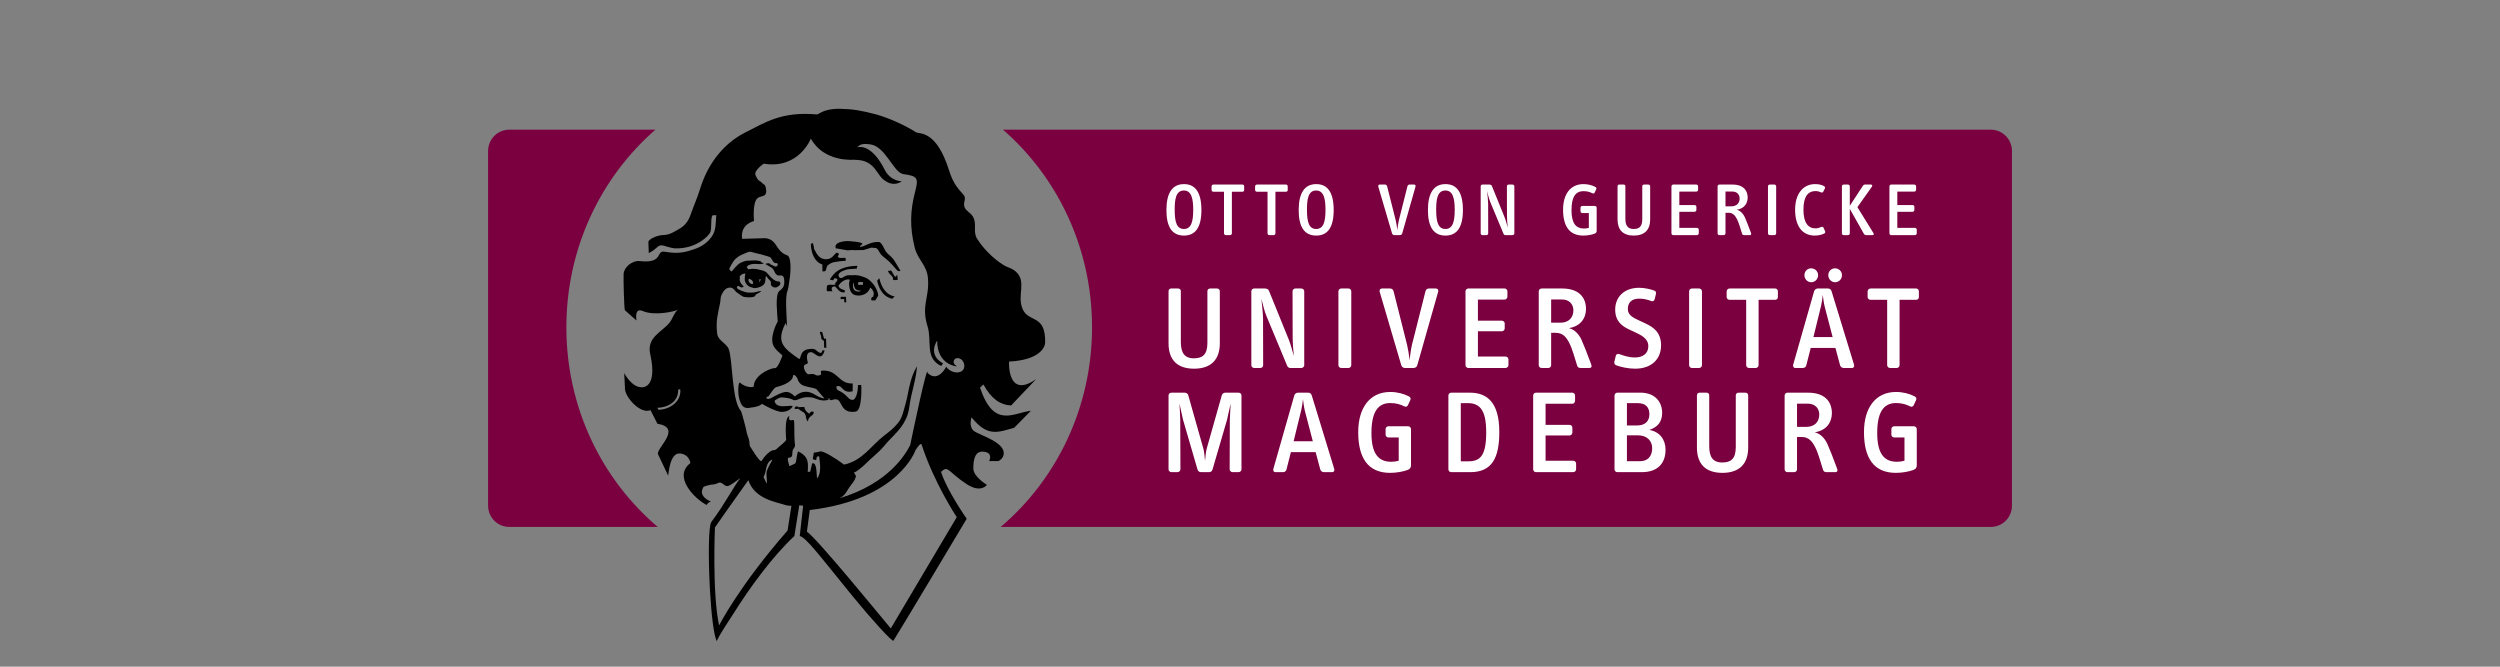 <svg width="270" height="72" viewBox="0 0 270 72" fill="none" xmlns="http://www.w3.org/2000/svg">
<rect x="0" y="0" width="270" height="72" fill="#808080" stroke="none"/>
<path d="M217.291 54.609V16.305C217.291 15.035 216.269 14.005 215.008 14.005H108.322C114.201 19.119 117.94 26.78 117.94 35.348C117.94 44.038 114.096 51.796 108.073 56.909H215.008C216.269 56.909 217.291 55.88 217.291 54.609ZM70.787 14.005H54.997C53.737 14.005 52.715 15.035 52.715 16.305V54.609C52.715 55.88 53.737 56.909 54.997 56.909H71.035C65.012 51.796 61.168 44.038 61.168 35.348C61.168 26.78 64.908 19.119 70.787 14.005Z" fill="#7A003F"/>
<path d="M207.011 50.228V46.343C207.011 46.178 206.872 46.038 206.707 46.038H204.571C204.407 46.038 204.268 46.178 204.268 46.343V46.942C204.268 47.108 204.407 47.248 204.571 47.248H205.684V49.757C205.431 49.833 205.165 49.872 204.875 49.872C203.535 49.872 202.738 49.057 202.738 46.764C202.738 44.522 203.421 43.529 204.774 43.529C205.431 43.529 205.874 43.682 206.316 43.898C206.467 43.975 206.619 43.898 206.682 43.758L206.935 43.21C207.011 43.058 206.961 42.904 206.796 42.815C206.24 42.523 205.52 42.332 204.774 42.332C202.574 42.332 201.31 44.026 201.31 46.674C201.31 49.426 202.346 51.069 204.748 51.069C205.431 51.069 206.139 50.941 206.619 50.763C206.922 50.649 207.011 50.521 207.011 50.228ZM198.402 50.598C198.035 49.579 197.542 48.343 197.34 47.91C197.075 47.349 196.594 46.815 195.988 46.688C197.289 46.484 197.846 45.592 197.846 44.586C197.846 43.733 197.403 42.408 195.267 42.408H193.042C192.878 42.408 192.739 42.548 192.739 42.713V50.7C192.739 50.852 192.878 50.993 193.042 50.993H193.776C193.94 50.993 194.079 50.852 194.079 50.7V47.197H194.597C195.355 47.197 195.735 47.707 196.025 48.267C196.38 48.942 196.594 49.846 196.885 50.725C196.949 50.941 197.087 50.993 197.264 50.993H198.187C198.453 50.993 198.49 50.827 198.402 50.598ZM188.805 48.331V42.713C188.805 42.523 188.679 42.408 188.502 42.408H187.781C187.592 42.408 187.465 42.51 187.465 42.713V48.267C187.465 49.566 186.934 49.948 185.999 49.948C184.962 49.948 184.596 49.311 184.596 48.19V42.713C184.596 42.51 184.482 42.408 184.292 42.408H183.559C183.382 42.408 183.269 42.523 183.269 42.713V48.331C183.269 50.063 184.153 51.069 186.024 51.069C187.844 51.069 188.805 50.101 188.805 48.331ZM179.879 48.572C179.879 47.503 179.272 46.624 178.122 46.433C179.095 46.114 179.512 45.49 179.512 44.586C179.512 43.325 178.653 42.408 177.186 42.408H174.671C174.507 42.408 174.368 42.548 174.368 42.713V50.7C174.368 50.852 174.507 50.993 174.671 50.993H177.325C178.944 50.993 179.879 50.114 179.879 48.572ZM170.22 50.687V50.063C170.22 49.897 170.069 49.757 169.905 49.757H166.922V47.031H169.5C169.664 47.031 169.816 46.891 169.816 46.713V46.178C169.816 46.012 169.664 45.885 169.5 45.885H166.922V43.605H169.804C169.981 43.605 170.107 43.452 170.107 43.287V42.713C170.107 42.548 169.968 42.408 169.804 42.408H165.885C165.721 42.408 165.582 42.548 165.582 42.713V50.687C165.582 50.852 165.721 50.993 165.885 50.993H169.905C170.069 50.993 170.22 50.852 170.22 50.687ZM161.925 46.649C161.925 43.376 160.534 42.408 158.739 42.408H156.729C156.565 42.408 156.426 42.548 156.426 42.713V50.687C156.426 50.852 156.565 50.993 156.729 50.993H158.79C161.192 50.993 161.925 49.375 161.925 46.649ZM152.388 50.228V46.343C152.388 46.178 152.249 46.038 152.085 46.038H149.949C149.784 46.038 149.645 46.178 149.645 46.343V46.942C149.645 47.108 149.784 47.248 149.949 47.248H151.061V49.757C150.808 49.833 150.542 49.872 150.252 49.872C148.912 49.872 148.116 49.057 148.116 46.764C148.116 44.522 148.798 43.529 150.15 43.529C150.808 43.529 151.25 43.682 151.693 43.898C151.844 43.975 151.996 43.898 152.059 43.758L152.312 43.21C152.388 43.058 152.337 42.904 152.173 42.815C151.617 42.523 150.896 42.332 150.15 42.332C147.951 42.332 146.687 44.026 146.687 46.674C146.687 49.426 147.724 51.069 150.125 51.069C150.808 51.069 151.516 50.941 151.996 50.763C152.299 50.649 152.388 50.521 152.388 50.228ZM144.096 50.636L141.669 42.701C141.605 42.51 141.454 42.408 141.29 42.408H140.178C140.013 42.408 139.836 42.523 139.786 42.701L137.523 50.636C137.472 50.827 137.561 50.993 137.75 50.993H138.572C138.749 50.993 138.9 50.878 138.938 50.712L139.418 48.827H142.086L142.592 50.712C142.642 50.878 142.806 50.993 142.983 50.993H143.868C144.058 50.993 144.159 50.827 144.096 50.636ZM196.48 44.764C196.48 45.567 195.962 46.102 195.09 46.102H194.079V43.593H195.229C196.076 43.593 196.48 44.153 196.48 44.764ZM178.438 48.407C178.438 49.273 177.945 49.808 177.148 49.808H175.708V47.019H176.934C177.882 47.019 178.438 47.63 178.438 48.407ZM178.135 44.739C178.135 45.465 177.692 45.948 176.82 45.948H175.708V43.541H176.896C177.73 43.541 178.135 43.988 178.135 44.739ZM160.509 46.725C160.509 49.286 159.814 49.821 158.574 49.821H157.766V43.541H158.6C159.143 43.541 159.637 43.733 159.94 44.127C160.319 44.624 160.509 45.363 160.509 46.725ZM141.783 47.655H139.71L140.531 44.306C140.619 43.949 140.683 43.465 140.721 43.108C140.771 43.452 140.822 43.962 140.91 44.306L141.783 47.655ZM130.162 50.993H130.584C130.755 50.993 130.914 50.878 130.954 50.7L132.519 45.338C132.654 44.781 132.802 44.026 132.905 43.585C132.887 43.928 132.826 45.047 132.822 45.353L132.802 50.7C132.815 50.865 132.961 50.993 133.119 50.993H133.763C133.934 50.993 134.08 50.852 134.08 50.7V42.701C134.08 42.535 133.934 42.408 133.763 42.408H132.332C132.173 42.408 132.002 42.523 131.962 42.663L130.311 48.5C130.232 48.816 130.182 49.355 130.144 49.792C130.106 49.355 130.056 48.816 129.977 48.5L128.326 42.663C128.287 42.523 128.115 42.408 127.956 42.408H126.521C126.349 42.408 126.203 42.535 126.203 42.701V50.7C126.203 50.852 126.349 50.993 126.521 50.993H127.169C127.328 50.993 127.473 50.865 127.487 50.7L127.466 45.353C127.463 45.047 127.402 43.928 127.383 43.585C127.487 44.026 127.634 44.781 127.77 45.338L129.331 50.7C129.37 50.878 129.529 50.993 129.701 50.993H130.162Z" fill="white"/>
<path d="M207.239 32.087V31.463C207.239 31.298 207.113 31.157 206.948 31.157H202.019C201.855 31.157 201.703 31.298 201.703 31.463V32.087C201.703 32.252 201.855 32.38 202.019 32.38H203.814V39.436C203.814 39.602 203.953 39.742 204.117 39.742H204.85C205.015 39.742 205.154 39.602 205.154 39.436V32.38H206.948C207.113 32.38 207.239 32.252 207.239 32.087ZM200.236 39.385L197.809 31.45C197.746 31.259 197.594 31.157 197.43 31.157H196.318C196.153 31.157 195.976 31.272 195.926 31.45L193.663 39.385C193.613 39.576 193.701 39.742 193.891 39.742H194.712C194.889 39.742 195.041 39.627 195.079 39.462L195.559 37.577H198.226L198.732 39.462C198.783 39.627 198.947 39.742 199.124 39.742H200.009C200.198 39.742 200.299 39.576 200.236 39.385ZM196.355 29.718C196.355 29.298 196.014 28.979 195.597 28.979C195.205 28.979 194.877 29.298 194.877 29.718C194.877 30.138 195.205 30.482 195.61 30.482C196.027 30.482 196.355 30.138 196.355 29.718ZM198.934 29.718C198.934 29.298 198.593 28.979 198.176 28.979C197.784 28.979 197.455 29.298 197.455 29.718C197.455 30.138 197.784 30.482 198.188 30.482C198.606 30.482 198.934 30.138 198.934 29.718ZM192.013 32.087V31.463C192.013 31.298 191.887 31.157 191.723 31.157H186.793C186.628 31.157 186.477 31.298 186.477 31.463V32.087C186.477 32.252 186.628 32.38 186.793 32.38H188.588V39.436C188.588 39.602 188.727 39.742 188.891 39.742H189.624C189.789 39.742 189.928 39.602 189.928 39.436V32.38H191.723C191.887 32.38 192.013 32.252 192.013 32.087ZM183.813 39.436V31.463C183.813 31.298 183.674 31.157 183.51 31.157H182.726C182.562 31.157 182.423 31.298 182.423 31.463V39.436C182.423 39.602 182.562 39.742 182.726 39.742H183.51C183.674 39.742 183.813 39.602 183.813 39.436ZM179.396 37.296C179.396 35.946 178.625 35.36 177.727 34.94L177.044 34.621C176.375 34.303 175.806 34.048 175.806 33.373C175.806 32.673 176.223 32.252 177.044 32.252C177.613 32.252 177.954 32.38 178.359 32.52C178.523 32.571 178.662 32.481 178.7 32.329L178.84 31.756C178.877 31.603 178.827 31.437 178.676 31.386C178.245 31.233 177.626 31.081 177.019 31.081C175.402 31.081 174.441 32.087 174.441 33.438C174.441 34.673 175.148 35.208 175.932 35.577L176.45 35.819C177.235 36.188 178.018 36.532 178.018 37.398C178.018 38.188 177.411 38.608 176.577 38.608C175.945 38.608 175.363 38.417 174.883 38.239C174.706 38.175 174.542 38.264 174.504 38.43L174.352 39.066C174.314 39.22 174.378 39.385 174.542 39.449C175.073 39.652 175.869 39.818 176.602 39.818C178.359 39.818 179.396 38.787 179.396 37.296ZM171.847 39.347C171.481 38.328 170.987 37.093 170.785 36.66C170.52 36.099 170.039 35.564 169.433 35.437C170.735 35.233 171.29 34.342 171.29 33.335C171.29 32.481 170.848 31.157 168.712 31.157H166.488C166.323 31.157 166.184 31.298 166.184 31.463V39.449C166.184 39.602 166.323 39.742 166.488 39.742H167.22C167.385 39.742 167.524 39.602 167.524 39.449V35.946H168.042C168.801 35.946 169.18 36.456 169.471 37.016C169.825 37.691 170.039 38.596 170.33 39.474C170.393 39.691 170.532 39.742 170.709 39.742H171.632C171.898 39.742 171.935 39.576 171.847 39.347ZM162.913 39.436V38.812C162.913 38.646 162.762 38.507 162.598 38.507H159.615V35.78H162.193C162.357 35.78 162.509 35.641 162.509 35.462V34.927C162.509 34.762 162.357 34.634 162.193 34.634H159.615V32.355H162.496C162.673 32.355 162.8 32.202 162.8 32.036V31.463C162.8 31.298 162.661 31.157 162.496 31.157H158.578C158.414 31.157 158.275 31.298 158.275 31.463V39.436C158.275 39.602 158.414 39.742 158.578 39.742H162.598C162.762 39.742 162.913 39.602 162.913 39.436ZM155.325 31.501C155.375 31.323 155.275 31.157 155.085 31.157H154.326C154.124 31.157 153.998 31.272 153.947 31.475L152.493 37.232C152.393 37.64 152.304 38.315 152.228 38.901C152.178 38.315 152.064 37.64 151.962 37.232L150.509 31.463C150.458 31.259 150.319 31.157 150.117 31.157H149.245C149.055 31.157 148.954 31.323 149.005 31.514L151.343 39.462C151.394 39.627 151.558 39.742 151.722 39.742H152.683C152.848 39.742 153.011 39.627 153.062 39.462L155.325 31.501ZM145.939 39.436V31.463C145.939 31.298 145.8 31.157 145.636 31.157H144.852C144.687 31.157 144.549 31.298 144.549 31.463V39.436C144.549 39.602 144.687 39.742 144.852 39.742H145.636C145.8 39.742 145.939 39.602 145.939 39.436ZM140.858 39.449V31.45C140.858 31.298 140.707 31.157 140.543 31.157H139.898C139.734 31.157 139.595 31.298 139.595 31.45L139.607 36.404C139.607 37.003 139.67 37.793 139.734 38.455C139.557 37.831 139.405 37.207 139.177 36.647L137.041 31.386C136.978 31.246 136.801 31.157 136.637 31.157H135.448C135.284 31.157 135.145 31.285 135.145 31.45V39.449C135.145 39.602 135.284 39.742 135.448 39.742H136.118C136.283 39.742 136.421 39.602 136.421 39.449L136.409 34.405C136.409 33.934 136.295 32.915 136.232 32.265C136.397 32.915 136.561 33.628 136.789 34.163L139.013 39.5C139.076 39.652 139.19 39.742 139.354 39.742H140.543C140.707 39.742 140.858 39.602 140.858 39.449ZM131.74 37.08V31.463C131.74 31.272 131.613 31.157 131.436 31.157H130.716C130.527 31.157 130.4 31.259 130.4 31.463V37.016C130.4 38.315 129.869 38.698 128.934 38.698C127.897 38.698 127.531 38.06 127.531 36.94V31.463C127.531 31.259 127.417 31.157 127.227 31.157H126.494C126.317 31.157 126.203 31.272 126.203 31.463V37.08C126.203 38.812 127.088 39.818 128.959 39.818C130.779 39.818 131.74 38.85 131.74 37.08ZM197.923 36.404H195.85L196.672 33.055C196.76 32.698 196.823 32.214 196.861 31.858C196.911 32.202 196.962 32.711 197.051 33.055L197.923 36.404ZM169.926 33.513C169.926 34.316 169.407 34.851 168.535 34.851H167.524V32.342H168.674C169.521 32.342 169.926 32.902 169.926 33.513Z" fill="white"/>
<path d="M207.01 25.2V24.803C207.01 24.698 206.913 24.608 206.809 24.608H204.911V22.874H206.552C206.656 22.874 206.753 22.785 206.753 22.671V22.331C206.753 22.225 206.656 22.145 206.552 22.145H204.911V20.694H206.745C206.858 20.694 206.938 20.597 206.938 20.491V20.127C206.938 20.021 206.849 19.932 206.745 19.932H204.252C204.147 19.932 204.059 20.021 204.059 20.127V25.2C204.059 25.305 204.147 25.394 204.252 25.394H206.809C206.913 25.394 207.01 25.305 207.01 25.2Z" fill="white"/>
<path d="M202.328 25.167L200.599 22.372L202.167 20.159C202.231 20.062 202.223 19.932 202.063 19.932H201.451C201.33 19.932 201.258 19.965 201.194 20.062L199.778 22.226V20.126C199.778 20.021 199.69 19.932 199.585 19.932H199.119C199.014 19.932 198.926 20.021 198.926 20.126V25.208C198.926 25.306 199.014 25.394 199.119 25.394H199.585C199.69 25.394 199.778 25.306 199.778 25.208V22.558L201.298 25.248C201.363 25.362 201.451 25.394 201.572 25.394H202.223C202.36 25.394 202.409 25.297 202.328 25.167Z" fill="white"/>
<path d="M197.112 24.973L196.935 24.584C196.903 24.503 196.807 24.47 196.71 24.511C196.55 24.584 196.276 24.665 196.083 24.665C195.303 24.665 194.772 24.09 194.772 22.647C194.772 21.213 195.271 20.637 196.083 20.637C196.308 20.637 196.501 20.694 196.678 20.775C196.783 20.824 196.863 20.791 196.911 20.702L197.08 20.37C197.137 20.264 197.096 20.159 197 20.102C196.702 19.924 196.332 19.884 196.019 19.884C194.716 19.884 193.871 20.961 193.871 22.639C193.871 24.446 194.667 25.442 195.987 25.442C196.429 25.442 196.759 25.353 197.04 25.208C197.112 25.176 197.161 25.078 197.112 24.973Z" fill="white"/>
<path d="M191.826 25.2V20.127C191.826 20.021 191.738 19.932 191.633 19.932H191.134C191.03 19.932 190.941 20.021 190.941 20.127V25.2C190.941 25.305 191.03 25.394 191.134 25.394H191.633C191.738 25.394 191.826 25.305 191.826 25.2Z" fill="white"/>
<path d="M187.567 22.655C188.395 22.525 188.749 21.958 188.749 21.318C188.749 20.774 188.468 19.932 187.108 19.932H185.693C185.588 19.932 185.5 20.021 185.5 20.127V25.208C185.5 25.305 185.588 25.394 185.693 25.394H186.159C186.264 25.394 186.353 25.305 186.353 25.208V22.979H186.682C187.165 22.979 187.406 23.303 187.591 23.66C187.816 24.09 187.953 24.665 188.138 25.224C188.178 25.362 188.266 25.394 188.379 25.394H188.966C189.135 25.394 189.159 25.289 189.103 25.143C188.87 24.495 188.556 23.709 188.428 23.433C188.259 23.077 187.953 22.736 187.567 22.655ZM186.996 22.282H186.353V20.685H187.084C187.623 20.685 187.88 21.043 187.88 21.431C187.88 21.942 187.551 22.282 186.996 22.282Z" fill="white"/>
<path d="M183.467 25.2V24.803C183.467 24.698 183.37 24.608 183.266 24.608H181.368V22.874H183.009C183.113 22.874 183.21 22.785 183.21 22.671V22.331C183.21 22.225 183.113 22.145 183.009 22.145H181.368V20.694H183.202C183.315 20.694 183.395 20.597 183.395 20.491V20.127C183.395 20.021 183.306 19.932 183.202 19.932H180.709C180.604 19.932 180.516 20.021 180.516 20.127V25.2C180.516 25.305 180.604 25.394 180.709 25.394H183.266C183.37 25.394 183.467 25.305 183.467 25.2Z" fill="white"/>
<path d="M178.218 23.7V20.126C178.218 20.005 178.138 19.932 178.025 19.932H177.567C177.446 19.932 177.365 19.997 177.365 20.126V23.66C177.365 24.487 177.028 24.73 176.433 24.73C175.773 24.73 175.54 24.325 175.54 23.611V20.126C175.54 19.997 175.467 19.932 175.347 19.932H174.881C174.768 19.932 174.695 20.005 174.695 20.126V23.7C174.695 24.802 175.258 25.443 176.449 25.443C177.607 25.443 178.218 24.827 178.218 23.7Z" fill="white"/>
<path d="M172.44 24.908V22.436C172.44 22.331 172.351 22.241 172.247 22.241H170.888C170.783 22.241 170.695 22.331 170.695 22.436V22.817C170.695 22.922 170.783 23.011 170.888 23.011H171.595V24.608C171.435 24.657 171.266 24.681 171.081 24.681C170.228 24.681 169.722 24.163 169.722 22.704C169.722 21.277 170.156 20.645 171.017 20.645C171.435 20.645 171.716 20.742 171.997 20.88C172.094 20.929 172.19 20.88 172.231 20.791L172.392 20.443C172.44 20.345 172.408 20.248 172.303 20.191C171.949 20.005 171.491 19.884 171.017 19.884C169.617 19.884 168.812 20.961 168.812 22.646C168.812 24.398 169.472 25.443 171 25.443C171.435 25.443 171.885 25.362 172.19 25.248C172.383 25.175 172.44 25.094 172.44 24.908Z" fill="white"/>
<path d="M163.55 25.208V20.118C163.55 20.021 163.453 19.932 163.348 19.932H162.939C162.834 19.932 162.745 20.021 162.745 20.118L162.753 23.271C162.753 23.652 162.794 24.154 162.834 24.575C162.721 24.179 162.625 23.782 162.48 23.425L161.121 20.078C161.08 19.988 160.968 19.932 160.863 19.932H160.107C160.003 19.932 159.914 20.013 159.914 20.118V25.208C159.914 25.305 160.003 25.394 160.107 25.394H160.533C160.638 25.394 160.726 25.305 160.726 25.208L160.719 21.999C160.719 21.699 160.646 21.05 160.606 20.637C160.71 21.05 160.815 21.504 160.96 21.845L162.375 25.24C162.416 25.338 162.488 25.394 162.593 25.394H163.348C163.453 25.394 163.55 25.305 163.55 25.208Z" fill="white"/>
<path d="M157.995 22.688C157.995 20.799 157.351 19.884 156.113 19.884C154.85 19.884 154.215 20.848 154.215 22.688C154.215 24.552 154.858 25.443 156.113 25.443C157.359 25.443 157.995 24.535 157.995 22.688ZM157.11 22.663C157.11 23.927 156.901 24.73 156.105 24.73C155.349 24.73 155.107 24.033 155.107 22.663C155.107 21.585 155.212 20.573 156.105 20.573C156.933 20.573 157.11 21.497 157.11 22.663Z" fill="white"/>
<path d="M152.877 20.151C152.909 20.037 152.845 19.932 152.725 19.932H152.242C152.113 19.932 152.033 20.005 152 20.135L151.075 23.797C151.011 24.058 150.955 24.487 150.907 24.859C150.875 24.487 150.802 24.058 150.738 23.797L149.813 20.126C149.781 19.997 149.692 19.932 149.564 19.932H149.008C148.888 19.932 148.824 20.037 148.856 20.159L150.344 25.216C150.376 25.321 150.48 25.394 150.585 25.394H151.196C151.301 25.394 151.405 25.321 151.438 25.216L152.877 20.151Z" fill="white"/>
<path d="M144.038 22.688C144.038 20.799 143.395 19.884 142.156 19.884C140.893 19.884 140.258 20.848 140.258 22.688C140.258 24.552 140.901 25.443 142.156 25.443C143.403 25.443 144.038 24.535 144.038 22.688ZM143.154 22.663C143.154 23.927 142.945 24.73 142.148 24.73C141.392 24.73 141.151 24.033 141.151 22.663C141.151 21.585 141.255 20.573 142.148 20.573C142.977 20.573 143.154 21.497 143.154 22.663Z" fill="white"/>
<path d="M139.074 20.524V20.127C139.074 20.021 138.993 19.932 138.889 19.932H135.752C135.648 19.932 135.551 20.021 135.551 20.127V20.524C135.551 20.629 135.648 20.71 135.752 20.71H136.894V25.199C136.894 25.305 136.982 25.394 137.087 25.394H137.554C137.658 25.394 137.747 25.305 137.747 25.199V20.71H138.889C138.993 20.71 139.074 20.629 139.074 20.524Z" fill="white"/>
<path d="M134.37 20.524V20.127C134.37 20.021 134.29 19.932 134.185 19.932H131.048C130.944 19.932 130.848 20.021 130.848 20.127V20.524C130.848 20.629 130.944 20.71 131.048 20.71H132.191V25.199C132.191 25.305 132.279 25.394 132.384 25.394H132.85C132.955 25.394 133.043 25.305 133.043 25.199V20.71H134.185C134.29 20.71 134.37 20.629 134.37 20.524Z" fill="white"/>
<path d="M129.753 22.688C129.753 20.799 129.109 19.884 127.871 19.884C126.608 19.884 125.973 20.848 125.973 22.688C125.973 24.552 126.616 25.443 127.871 25.443C129.118 25.443 129.753 24.535 129.753 22.688ZM128.868 22.663C128.868 23.927 128.659 24.73 127.863 24.73C127.107 24.73 126.866 24.033 126.866 22.663C126.866 21.585 126.97 20.573 127.863 20.573C128.691 20.573 128.868 21.497 128.868 22.663Z" fill="white"/>
<path d="M112.879 36.943C112.909 33.864 111.053 34.898 110.423 33.331C109.824 31.844 110.924 30.375 109.68 29.308C109.236 28.927 108.836 28.916 108.339 28.599C107.015 27.756 106.035 26.599 105.526 25.783C105.033 24.99 105.564 24.196 105.059 23.37C104.79 22.93 104.378 22.845 104.174 22.375C103.967 21.899 104.415 21.447 104.074 21.056C103.503 20.401 102.963 19.88 102.501 18.412C101.097 13.95 99.295 14.529 98.903 14.273C97.821 13.568 95.953 12.712 94.585 12.347C92.98 11.917 92.015 11.777 90.78 11.752C88.859 11.711 88.485 12.38 88.195 12.356C84.427 12.029 82.686 13.197 80.502 14.3C77.784 15.672 76.302 18.146 75.612 20.384C75.269 21.496 74.959 22.108 74.56 23.255C74.31 23.966 73.888 24.44 73.295 24.757C72.757 25.046 72.384 25.356 71.644 25.383C71.015 25.404 70.193 25.744 70.024 26.087L70.066 27.323C70.066 27.323 70.422 27.215 71.004 26.673C71.455 26.253 71.855 26.698 72.874 26.824C75.262 26.902 76.568 25.412 76.708 25.096C76.912 24.657 76.706 23.45 76.973 23.251L77.357 23.238C77.268 23.961 77.407 24.82 76.835 25.605C76.118 26.589 75.145 26.847 74.88 26.942C73.332 27.5 72.506 27.278 71.73 27.179C70.834 27.064 71.665 28.477 69.11 28.198C68.249 28.104 67.372 28.887 67.349 29.61C67.323 30.383 67.403 33.306 67.488 33.504L68.744 34.613C68.744 34.613 68.46 33.174 69.406 33.587C70.726 34.163 73.001 33.61 73.214 33.441C72.736 33.889 72.669 34.389 72.302 34.861C71.487 35.862 69.82 36.427 70.223 38.24C71.063 42.016 69.316 41.824 69.316 41.824C68.222 41.862 67.417 40.297 67.417 40.297L67.496 41.967C67.481 42.83 69.122 44.769 70.255 44.295L70.999 45.761C73.681 46.203 71.019 48.256 71.046 49.011L72.16 51.366C72.218 51.173 72.329 48.878 73.43 48.974C74.464 49.065 74.562 50.013 74.562 50.013C72.665 51.449 74.958 53.819 76.309 54.54C76.309 54.54 76.478 54.231 76.783 54.167C76.117 53.92 75.694 53.419 75.823 52.95C75.956 52.468 76.057 52.549 76.448 52.424C76.945 52.265 77.078 52.402 77.537 52.17C78.024 51.922 78.199 52.617 78.645 52.482C78.976 52.381 79.482 51.954 79.953 51.635C79.121 52.72 78.397 54.263 76.824 56.374C76.519 56.785 76.491 60.068 76.649 63.231L76.677 63.748C76.82 66.283 77.08 68.633 77.409 69.228C77.45 69.301 77.198 69.337 78.826 66.868L79.224 66.252C80.975 63.458 83.441 60.077 85.793 57.89L86.322 54.567C86.454 54.594 86.594 54.609 86.739 54.604L86.374 57.887C87.07 58.081 88.336 59.778 91.641 63.843L92.222 64.555C94.102 66.863 96.383 69.364 96.492 69.195C97.127 68.21 104.404 56.025 104.404 56.025C104.404 56.025 102.266 52.979 101.634 50.969C102.411 50.199 102.357 50.946 104.388 52.278C105.96 53.308 106.585 52.362 106.585 52.362C106.585 52.362 105.125 51.493 105.12 50.615C105.11 48.675 105.901 48.741 106.311 48.794C107.284 48.922 106.83 49.801 106.83 49.801L107.855 49.792C107.855 49.792 108.19 49.591 108.297 49.372C109.041 47.837 105.696 47 105.149 46.518C104.595 46.029 104.928 45.07 104.928 45.07C106.655 47.219 107.748 46.696 109.526 46.202L111.343 44.359C109.413 44.589 107.334 46.33 105.843 41.857L106.209 41.524C107.089 43.116 108.041 43.727 109.195 43.794L111.908 40.943C108.749 43.16 108.976 39.05 108.976 39.05C112.205 38.883 112.872 37.582 112.879 36.943ZM73.482 42.126C73.529 43.474 72.266 44.221 71.115 44.261C71.115 44.261 71.083 44.127 70.971 44.05C72.121 44.01 73.293 43.402 73.246 42.053C73.246 42.053 73.478 42.018 73.482 42.126ZM87.145 57.435L87.457 55.082C97.094 53.945 98.878 48.613 98.878 48.613C98.878 48.613 99.439 47.717 99.532 48.005C100.876 52.166 103.33 55.85 103.33 55.85L96.203 67.871C95.82 67.421 87.973 57.81 87.145 57.435ZM80.82 51.857C81.508 53.971 84.023 54.244 84.795 54.537C85.055 54.636 85.473 54.62 85.473 54.62L85.059 57.295C79.81 63.296 77.66 67.546 77.66 67.546C76.905 64.022 77.214 56.961 77.214 56.961C77.214 56.961 79.145 54.183 80.82 51.857ZM82.778 51.308C82.79 51.667 82.853 51.896 82.811 52.258C82.721 52.029 82.459 51.525 82.459 51.525C82.513 51.497 82.709 50.873 82.706 50.796C82.796 50.253 82.97 49.784 83.4 49.64C83.353 49.874 83.186 50.026 82.993 50.452C82.791 50.896 82.766 50.948 82.778 51.308ZM103.476 40.216C102.657 40.299 102.194 39.613 102.194 39.613C101.16 41.431 100.188 40.278 100.188 40.278C100.193 38.981 98.552 46.864 98.301 48.074C97.832 48.971 96.067 52.192 90.63 53.826L90.831 53.718C91.295 53.45 91.439 53.051 91.764 52.581C92.047 52.173 92.287 51.971 92.433 51.503C92.464 51.406 92.354 51.236 92.227 51.022C92.471 51.014 93.262 50.317 93.498 50.078C94.207 49.358 94.818 48.952 95.445 48.209C96.253 47.23 96.996 46.69 97.587 45.718C97.998 45.035 98.143 44.516 98.249 43.664C98.424 42.423 98.967 40.862 99.031 39.549C98.621 40.283 98.449 40.803 98.306 41.373C98.066 42.281 98.03 42.823 97.787 43.654C97.544 44.486 97.458 45.131 96.935 45.741C96.492 46.271 96.016 46.647 95.513 47.024C94.085 48.114 93.155 49.758 91.159 50.177C90.181 49.442 88.944 48.705 88.603 48.748C88.603 48.748 88.162 48.871 87.894 48.881L87.781 49.586C87.781 49.586 88.177 49.748 88.168 49.654C88.125 49.224 88.507 49.193 88.488 49.4C88.468 49.616 88.816 50.954 88.264 51.648C88.165 51.774 88.311 49.811 87.715 50.047L87.499 50.946L87.226 50.956C87.226 50.956 87.274 50.765 87.254 50.199C87.236 49.653 87.075 49.191 86.238 48.761C86.061 48.67 86.049 49.865 85.878 50.059L85.258 50.35C85.143 49.958 84.979 49.442 85.171 49.435C85.749 49.415 85.487 48.929 85.635 48.582C85.73 48.359 85.894 48.299 85.857 48.003C85.706 46.823 85.879 45.35 85.687 45.356C85.526 45.362 85.394 45.446 85.275 45.343C85.153 45.238 85.262 44.94 85.262 44.94C84.661 45.014 84.912 47.516 84.912 47.516C84.661 47.87 84.136 48.224 83.886 48.477C83.886 48.477 83.702 48.621 83.662 48.603C82.957 48.597 82.238 49.806 82.238 49.806C81.968 49.866 81.028 48.173 80.987 48.205C80.859 47.643 81.102 48.022 80.665 46.806C80.598 46.346 80.096 44.485 80.024 44.378C79.025 43.358 79.138 38.848 78.706 37.714C78.447 37.036 77.542 36.812 77.451 36.011C77.292 34.599 77.525 33.981 77.772 32.709C77.842 32.345 77.782 32.108 77.957 31.777C78.159 31.395 78.381 31.079 78.83 31.059C79.24 31.041 79.326 31.445 79.673 31.65C79.973 31.828 80.108 32.042 80.456 32.082C81.723 32.227 81.599 31.826 81.599 31.826L82.218 31.48C82.021 31.352 81.704 31.577 81.372 31.591C80.995 31.606 80.764 31.634 80.409 31.517C80.046 31.396 79.363 31.169 79.648 30.923C79.847 30.751 79.961 31.235 80.335 30.952C80.335 30.952 79.728 30.432 79.919 30.022C79.798 29.899 79.978 29.732 80.124 29.637C80.251 29.555 80.398 29.547 80.505 29.543C80.505 29.543 80.352 30.109 80.481 30.434C80.627 30.803 80.896 30.984 81.299 31.08C81.547 31.14 81.713 31.111 81.956 31.03C82.312 30.912 82.577 30.766 82.646 30.385C82.688 30.153 82.661 30.007 82.735 29.788C82.735 29.788 82.966 30.131 83.193 30.339C83.335 30.47 83.19 30.657 83.291 30.821C83.362 30.934 83.441 30.987 83.573 31.027C83.758 31.083 83.913 31.071 84.223 30.788C84.277 30.684 84.311 30.632 84.24 30.491C84.093 30.199 83.894 30.773 82.891 29.539C82.664 29.26 82.407 29.229 82.054 29.137C81.63 29.027 81.391 28.998 80.928 29.069C80.805 29.113 80.777 29.06 80.645 28.836C80.645 28.836 80.757 28.694 80.858 28.64C81.418 28.334 82.203 28.673 82.496 28.419C82.053 28.328 82.263 28.224 82.076 28.192C81.442 28.079 81.608 28.127 80.622 28.162C80.622 28.162 80.05 28.263 79.704 28.572C79.402 28.842 79.043 29.297 79.043 29.297C78.91 29.368 78.8 29.084 78.76 29.037C78.76 29.037 79.082 28.284 79.462 27.933C79.853 27.572 80.214 27.474 80.673 27.269C81.086 27.085 81.383 27.312 81.829 27.39C82.316 27.475 82.521 27.582 83.048 27.725C83.405 27.823 83.352 28.268 83.702 28.404C83.793 28.44 83.878 28.386 83.95 28.45C84.031 28.521 84.003 28.638 83.932 28.72C83.779 28.898 83.551 28.684 83.325 28.607C83.192 28.561 83.156 28.448 83.017 28.428C82.921 28.415 82.867 28.452 82.771 28.464C82.443 28.506 83.192 28.754 83.42 28.981C83.69 29.25 83.652 29.619 84.022 29.743C84.195 29.8 84.335 29.688 84.49 29.78C84.679 29.893 84.68 30.075 84.699 30.286C84.707 30.375 84.71 30.453 84.705 30.527C84.688 31.137 84.248 31.337 84.129 31.465C83.71 31.917 83.94 33.863 83.996 34.709C83.996 34.709 82.921 36.598 83.66 37.548C83.888 37.842 83.888 37.849 84.505 38.393C84.505 38.393 84.066 39.675 83.737 39.757C83.435 39.691 81.784 40.28 81.444 41.423L81.4 41.733C81.404 41.851 80.55 41.909 79.918 41.322C79.743 41.16 79.619 42.498 79.889 43.234C80.01 43.59 80.196 44.252 81.112 44.014C81.424 43.995 82.072 43.869 82.294 43.612C82.35 43.669 83.847 44.509 84.471 44.487C85.285 44.458 85.612 43.95 85.608 43.832C85.608 43.832 85.278 43.817 84.896 43.857C83.569 43.997 83.668 43.252 83.668 43.252C84.178 42.938 84.23 42.862 84.853 42.957C85.352 43.032 85.427 43.065 85.73 43.218C85.79 43.226 85.952 43.226 86.03 43.199C86.433 43.055 86.858 42.783 87.798 42.946C88.013 42.982 88.752 43.46 89.54 43.153L89.313 43.057L89.721 43.068L89.54 43.153C89.979 43.322 89.78 43.105 90.3 43.127C90.987 43.157 90.711 44.706 92.403 44.457C93.166 44.344 93.016 41.574 93.016 41.574L92.66 41.587C92.665 42.531 92.364 43.164 92.118 43.185C91.571 43.231 91.57 42.597 90.457 42.123C90.457 42.123 90.076 41.633 90.599 41.696C91.012 41.745 91.053 42.504 92.086 42.261L92.094 41.416C90.532 41.471 90.545 39.991 88.876 40.019C88.313 40.028 89.057 40.498 88.373 40.55C87.909 40.584 88.159 40.291 87.348 40.422C87.13 40.457 86.776 39.905 86.825 39.56C86.872 39.236 87.18 39.461 87.249 39.14C87.249 39.14 86.859 37.985 87.628 38.038C88 38.064 88.681 39.135 89.049 37.88C89.242 37.871 88.882 37.832 88.882 37.832C88.787 37.745 88.814 38.243 88.507 38.088C88.005 37.836 88.189 37.614 87.397 37.696C86.244 37.815 86.577 38.957 86.254 38.735C84.54 37.553 83.804 36.904 84.858 34.87L85.009 35.269C84.94 34.057 84.787 32.037 85.041 31.435C85.148 31.178 85.191 30.695 85.253 30.318C85.45 29.12 85.439 27.725 85.017 27.575C83.697 27.108 84.016 25.88 82.652 25.722L80.155 25.795C80.155 25.795 79.804 24.357 81.433 23.868C81.433 23.868 81.243 21.929 81.787 21.426C82.212 21.033 82.994 21.438 82.675 20.153C82.618 19.92 82.463 19.933 82.334 19.787C82.033 19.448 81.89 19.64 81.59 18.896C81.398 18.42 82.48 17.677 82.48 17.677C86.286 18.298 87.573 14.969 87.573 14.969C88.985 17.536 92.142 17.25 92.142 17.25C92.904 17.274 93.72 17.297 94.458 18.196C94.963 18.813 95.067 19.271 95.868 19.689C96.699 20.123 97.386 19.584 97.386 19.584C96.514 19.512 95.903 19.038 95.532 18.306C94.187 15.657 92.891 15.808 92.525 15.916C92.851 15.763 92.828 15.434 93.987 15.591C95.671 15.818 96.494 18.668 97.577 18.806C99.229 19.018 99.187 19.311 98.801 20.837C98.318 22.743 98.232 24.49 98.785 26.722C99.121 28.076 100.098 28.625 100.216 30.019C100.402 32.226 99.457 32.919 100.178 35.257C100.673 36.859 99.858 38.67 101.642 39.525L101.852 39.248C100.119 38.283 101.218 36.786 101.218 36.786C101.2 39.433 103.344 39.573 103.344 39.573C102.634 39.086 103.205 38.714 103.205 38.714C104.127 38.411 104.636 40.099 103.476 40.216ZM85.452 41.025C85.742 40.721 85.569 40.472 85.76 40.5C86.006 40.536 86.171 41.008 86.171 41.008C86.171 41.008 86.187 41.201 86.486 41.48C86.805 41.777 87.736 41.821 88.163 42.018L89.05 43.045C88.626 42.989 88.271 42.777 87.994 42.615C86.756 41.829 85.854 42.819 85.854 42.819C85.039 42.051 84.692 42.242 83.225 43.014C82.818 43.228 82.568 42.883 82.973 42.817C83.086 42.759 83.539 41.877 83.848 41.801C84.333 41.681 85.034 41.464 85.452 41.025ZM80.908 30.095C80.908 30.095 81.184 30.207 81.274 30.352C81.331 30.445 81.338 30.62 81.338 30.62C81.193 30.841 80.644 30.375 80.908 30.095ZM82.172 30.159L82.02 30.515L82.008 30.165L82.172 30.159ZM97.261 29.245C97.29 29.353 96.706 28.285 96.482 27.992C96.147 27.567 95.983 27.57 95.675 27.171C95.506 26.931 95.227 26.157 94.933 26.136C94.027 26.072 93.416 26.619 92.95 26.655C92.698 26.674 93.137 26.355 93.137 26.355C93.216 26.11 91.543 26.034 91.543 26.034C91.543 26.034 90.309 26.029 90.236 26.598L90.239 26.813L91.265 26.986C91.706 27.113 91.785 26.949 92.307 27.02L93.266 27.003L94.116 26.744L94.57 26.787C94.706 26.784 94.839 26.978 94.891 27.08C95.202 27.695 95.529 27.769 95.991 28.218C96.873 29.073 96.88 29.414 97.261 29.245ZM90.412 27.296C90.165 27.273 89.983 27.924 89.354 27.99C88.508 28.078 88.193 27.418 87.91 26.857C87.937 26.803 87.819 26.292 87.79 26.238L87.573 26.35C87.587 27.241 87.933 28.286 88.815 28.567L88.827 29.322L89.101 29.29C89.21 29.288 89.232 28.937 89.338 28.719C89.365 28.665 89.717 28.388 89.99 28.329C90.372 28.268 90.81 28.179 91.33 28.169L91.325 27.846L90.695 27.857L90.474 27.753L90.606 27.427C90.577 27.374 90.493 27.303 90.412 27.296ZM88.786 35.838L88.54 35.846C88.556 36.008 88.606 36.094 88.663 36.247C88.749 36.48 88.565 36.602 88.984 36.803L89.01 37.558L89.246 37.562L89.211 36.565L89.004 36.586L88.786 35.838ZM89.294 31.04C89.295 31.148 89.27 31.284 89.3 31.445L89.904 31.461L89.818 31.247C89.818 31.247 89.843 31.111 89.842 31.03L90.087 30.918C90.416 30.966 90.55 31.687 91.233 31.567C91.26 31.562 91.217 31.328 91.217 31.328C90.584 31.205 90.552 30.855 90.552 30.855C91.006 30.118 91.772 30.104 91.775 30.239L91.698 30.564C91.71 31.292 91.885 31.937 92.734 31.921C93.337 31.91 93.825 31.577 93.981 31.061C94.119 31.139 94.243 31.312 94.317 31.487C94.43 31.754 94.322 31.783 94.325 31.999C94.326 32.08 93.997 32.059 94.112 32.435L94.525 32.454L94.845 31.935C94.834 31.261 94.132 30.222 93.415 29.965C93.195 29.888 92.836 29.733 92.424 29.714L91.547 29.73C91.301 29.762 90.949 30.011 90.949 30.011C90.525 30.124 90.559 29.641 90.559 29.641C90.747 29.384 90.773 29.313 91.537 29.082L92.55 29.01C92.505 28.924 92.611 28.712 92.611 28.712C90.72 28.72 90.13 29.53 90.011 29.651C89.957 29.706 89.635 30.117 89.636 30.197C89.636 30.225 89.994 30.272 89.994 30.272L90.1 30.054C90.237 30.079 90.429 30.048 90.431 30.183C90.436 30.507 90.187 30.376 90.193 30.754L89.974 30.758C89.645 30.764 89.288 30.663 89.294 31.04ZM93.203 30.756L92.683 30.765L92.678 30.469L93.198 30.459L93.203 30.756ZM92.218 30.5C92.218 30.5 92.097 31.474 92.972 31.377L92.837 31.487C91.933 31.558 92.083 30.611 92.218 30.5ZM91.356 32.05L90.787 32.06L90.792 32.303L91.175 32.296L91.181 32.652L91.4 32.647L91.356 32.05ZM94.736 30.318C95.15 32.199 96.385 32.257 96.385 32.257L96.622 32.005C96.622 32.005 95.388 31.947 94.974 30.066C94.874 30.123 94.736 30.318 94.736 30.318ZM96.955 30.196C96.951 29.98 96.923 29.927 96.892 29.684L96.703 29.904C96.578 29.865 96.395 29.393 96.235 29.21L95.895 29.27C96.038 29.7 96.538 29.826 96.434 30.178C96.417 30.236 96.792 30.307 96.955 30.196ZM87.88 44.508C87.877 44.427 87.686 44.461 87.604 44.464C87.494 44.468 87.454 44.723 87.364 44.661C87.139 44.507 86.885 44.273 86.873 43.95L86.188 43.974C86.182 43.785 85.755 43.902 85.818 44.157C85.901 44.154 86.223 44.188 86.222 44.135C86.506 44.449 86.809 44.465 86.926 44.677C87.101 44.994 87.004 45.349 87.256 45.502C87.316 44.852 87.896 44.966 87.88 44.508Z" fill="black"/>
</svg>
